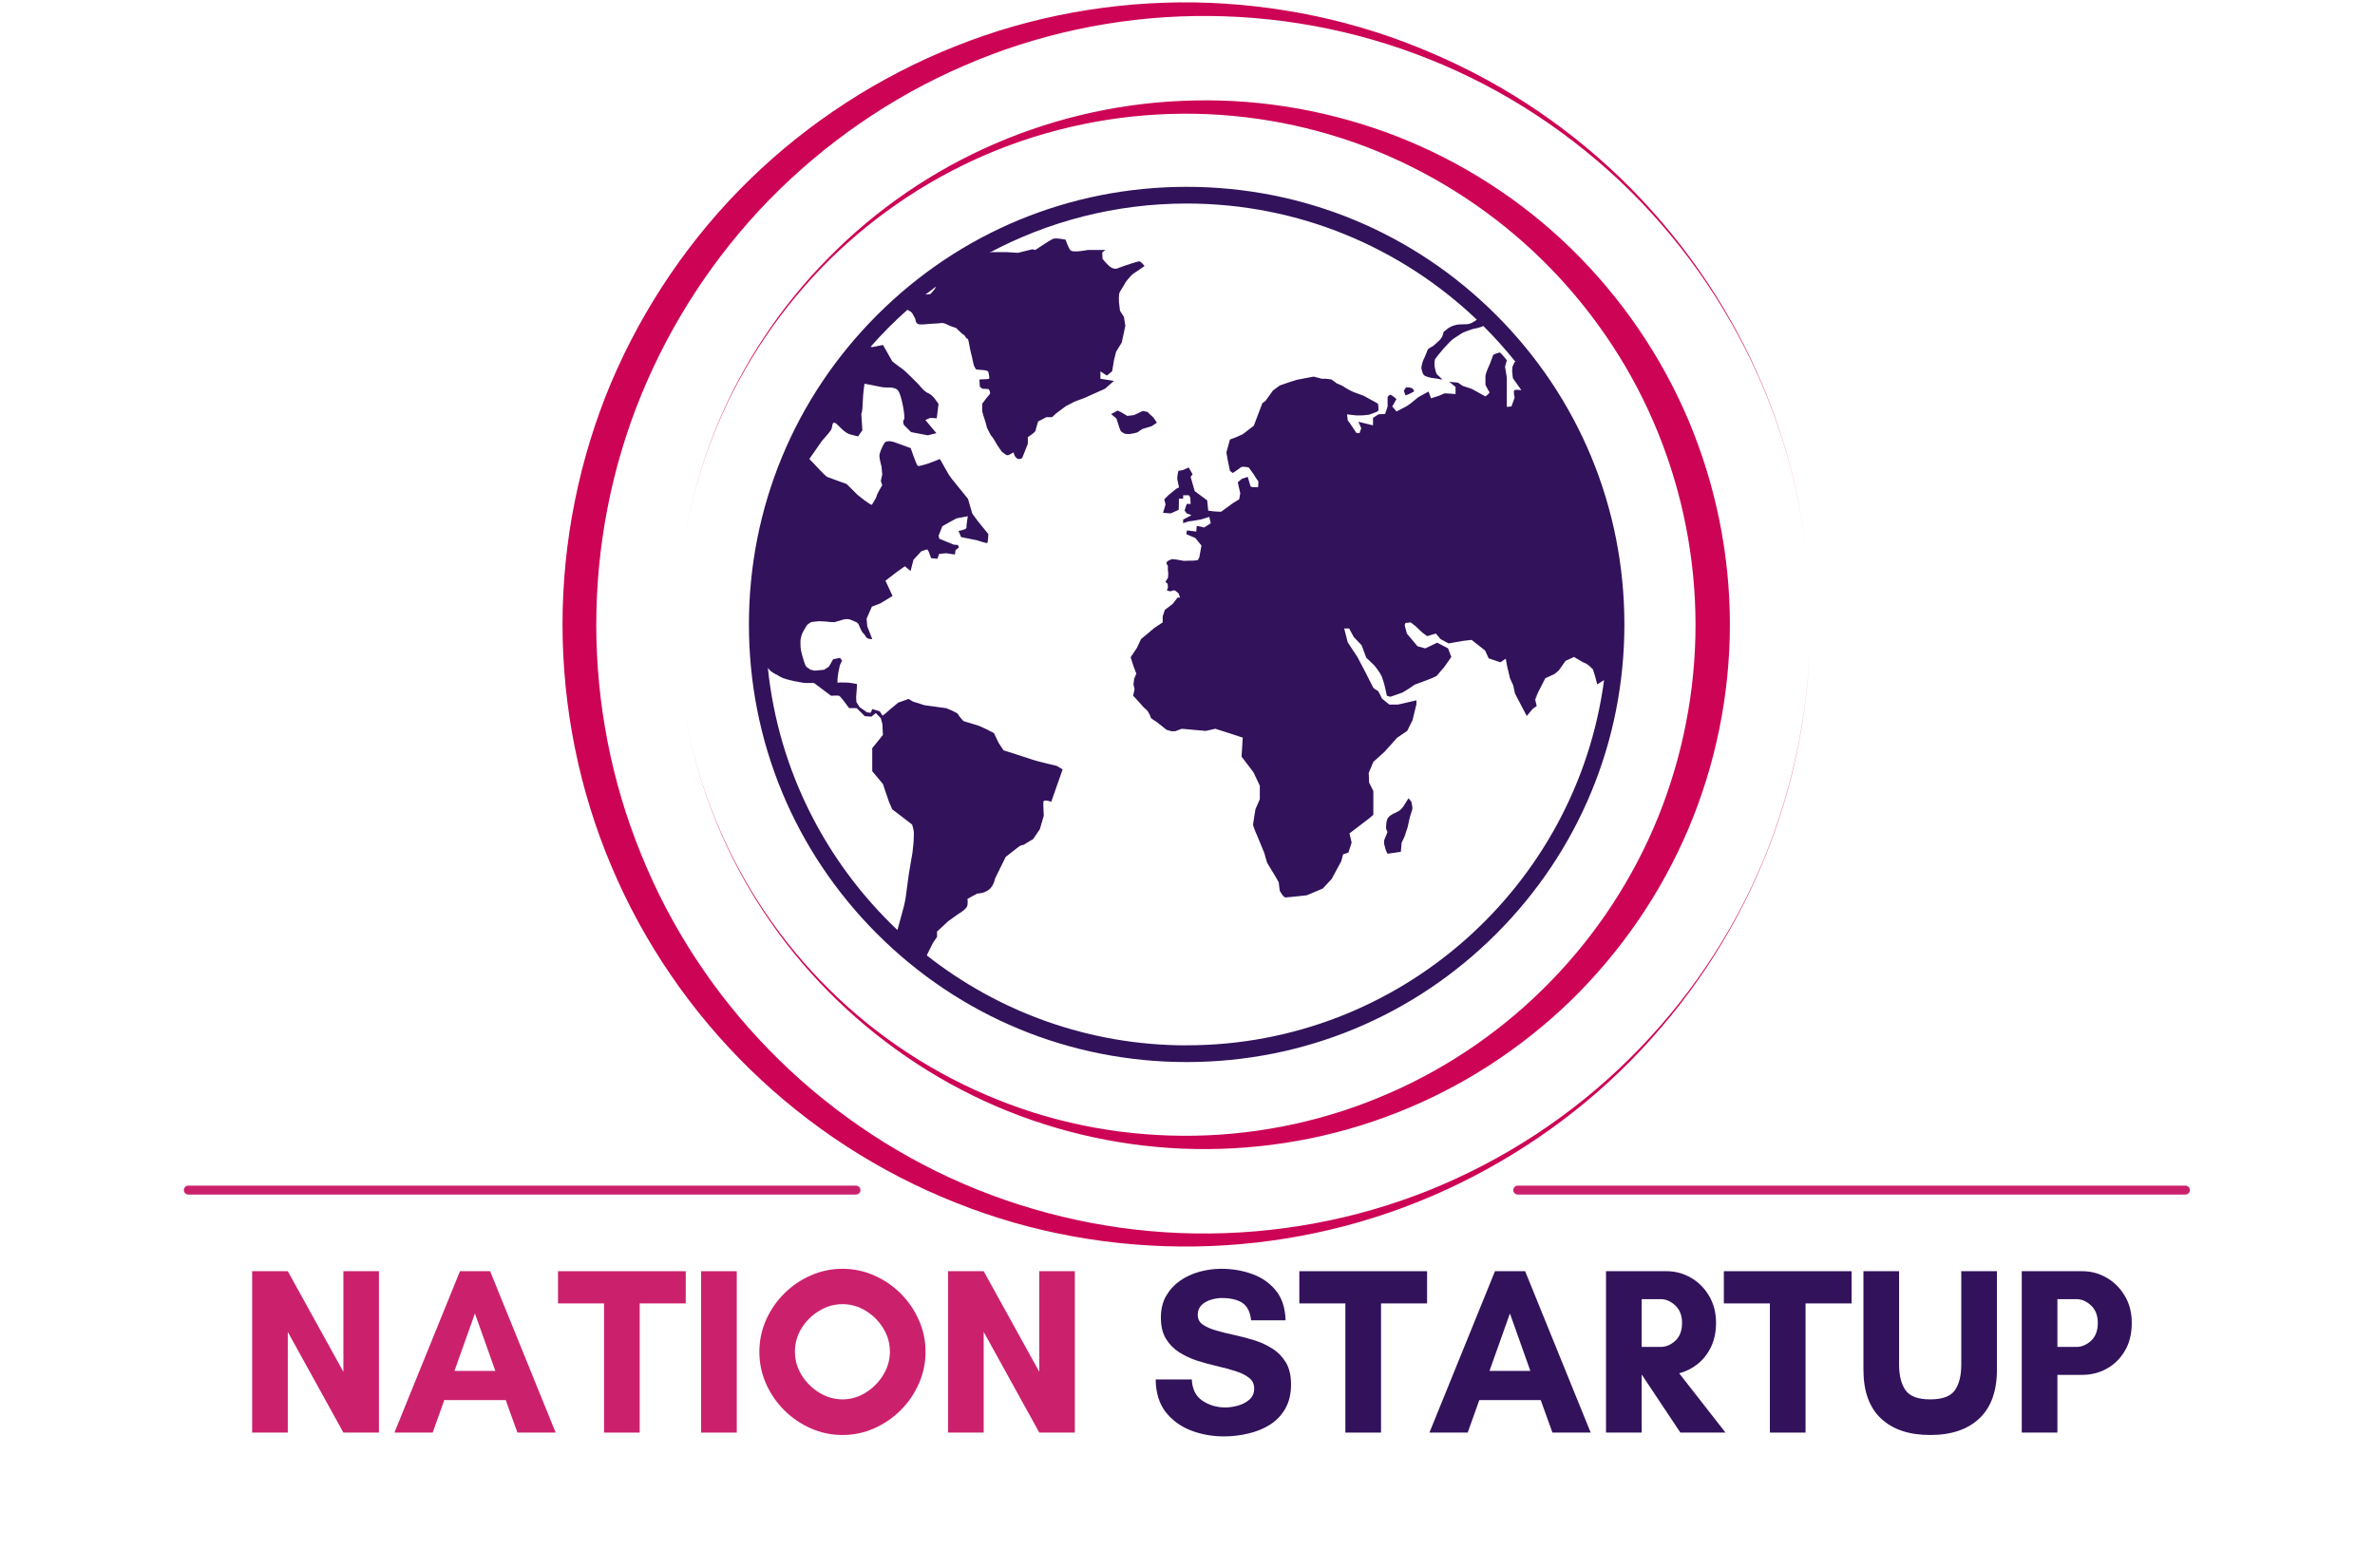 <svg xmlns="http://www.w3.org/2000/svg" xmlns:xlink="http://www.w3.org/1999/xlink" width="533" viewBox="0 0 399.75 264" height="352" preserveAspectRatio="xMidYMid meet"><defs><g></g><clipPath id="ab6206d02c"><path d="M 126.055 31.457 L 273.711 31.457 L 273.711 179 L 126.055 179 Z M 126.055 31.457 " clip-rule="nonzero"></path></clipPath><clipPath id="5adbfc4c36"><path d="M 94.68 0.082 L 304.547 0.082 L 304.547 209.953 L 94.68 209.953 Z M 94.68 0.082 " clip-rule="nonzero"></path></clipPath></defs><g clip-path="url(#ab6206d02c)"><path fill="#32125b" d="M 199.73 31.457 C 180.051 31.457 161.551 39.121 147.633 53.039 C 133.719 66.953 126.055 85.457 126.055 105.137 C 126.055 124.816 133.719 143.316 147.633 157.234 C 161.551 171.148 180.051 178.812 199.73 178.812 C 219.414 178.812 237.914 171.148 251.832 157.234 C 265.746 143.316 273.41 124.816 273.41 105.137 C 273.41 85.457 265.746 66.953 251.832 53.039 C 237.914 39.121 219.41 31.457 199.73 31.457 Z M 157.543 48.238 C 157.484 48.371 157.418 48.512 157.355 48.621 C 157.176 48.922 156.574 49.52 156.574 49.52 L 155.77 49.602 C 156.352 49.137 156.945 48.684 157.543 48.238 Z M 129.242 112.445 C 129.402 112.664 129.57 112.859 129.742 112.992 C 130.461 113.551 130.461 113.391 131.34 113.949 C 132.219 114.508 135.41 114.988 135.41 114.988 L 137.008 114.988 L 139.883 117.145 C 139.883 117.145 141 117.062 141.242 117.145 C 141.48 117.223 142.918 119.219 142.918 119.219 L 144.195 119.219 L 145.555 120.578 L 146.672 120.656 L 147.41 120.059 L 148.254 120.918 L 148.527 121.953 L 148.551 122.594 L 148.609 123.73 L 147.531 125.078 L 146.812 125.949 L 146.812 129.84 L 148.609 131.996 L 149.555 134.777 L 149.629 134.992 L 150.168 136.25 L 151.965 137.625 L 153.52 138.824 C 153.52 138.824 153.82 139.723 153.82 140.262 C 153.82 140.801 153.762 141.879 153.762 141.879 L 153.582 143.559 L 152.98 147.09 C 152.98 147.09 152.562 150.145 152.441 151.105 C 152.32 152.062 151.781 153.918 151.781 153.918 C 151.781 153.918 151.305 155.598 151.125 156.316 C 151.102 156.406 151.078 156.496 151.055 156.586 C 139.066 145.234 131.027 129.754 129.242 112.445 Z M 199.73 176 C 183.238 176 168.047 170.336 155.992 160.855 L 156.156 160.504 L 156.426 159.961 L 157.055 158.707 L 157.715 157.75 L 157.715 156.852 L 159.57 155.117 L 161.246 153.918 C 161.246 153.918 162.238 153.363 162.656 152.801 C 162.754 152.672 162.816 152.543 162.836 152.418 C 162.926 151.766 162.84 151.352 162.836 151.34 L 164.48 150.445 C 164.48 150.445 165.617 150.445 166.457 149.785 C 166.668 149.621 166.836 149.422 166.969 149.215 C 167.375 148.602 167.477 147.926 167.477 147.926 L 169.273 144.273 C 169.285 144.266 170.297 143.492 171.188 142.777 C 172.086 142.059 172.027 142.418 172.387 142.176 C 172.746 141.938 173.887 141.277 173.887 141.277 C 173.887 141.277 175.027 139.598 175.027 139.598 L 175.688 137.32 C 175.688 137.32 175.566 135.465 175.625 134.988 C 175.629 134.957 175.637 134.93 175.648 134.91 C 175.84 134.57 176.941 134.988 176.941 134.988 L 176.941 134.984 C 176.941 134.984 176.945 134.984 176.945 134.984 L 178.859 129.535 L 177.844 128.938 C 177.844 128.938 174.727 128.219 173.832 127.918 C 172.934 127.617 170.715 126.898 170.715 126.898 L 168.918 126.332 L 168.082 125.074 L 167.301 123.426 C 167.301 123.426 165.207 122.289 164.309 122.051 C 163.41 121.809 162.152 121.391 162.152 121.391 C 162.152 121.391 161.375 120.551 161.254 120.25 C 161.133 119.953 159.277 119.234 159.277 119.234 L 155.621 118.734 L 153.664 118.117 L 152.926 117.676 L 151.188 118.297 L 149.812 119.434 L 149.074 120.094 L 148.672 120.391 L 148.551 120.5 L 148.074 119.754 L 146.797 119.375 C 146.797 119.375 146.797 119.379 146.797 119.379 C 146.797 119.379 146.691 119.773 146.586 119.93 C 146.562 119.965 146.539 119.988 146.52 119.992 C 146.398 120.016 145.902 119.914 145.902 119.914 C 145.902 119.914 145.34 119.496 145.102 119.355 C 144.863 119.215 144.68 119.055 144.68 119.055 L 144.141 118.195 L 144.102 117.336 L 144.203 116.059 C 144.203 115.742 144.242 115.16 144.242 115.16 C 144.242 115.16 142.945 114.922 142.586 114.922 C 142.227 114.922 141.246 114.902 141.188 114.902 C 141.129 114.902 140.949 115.16 140.949 114.641 C 140.949 114.121 141.129 113.102 141.129 113.102 L 141.367 111.984 L 141.727 111.238 L 141.398 110.758 L 140.227 110.996 L 140.227 111 L 139.508 112.254 L 138.699 112.766 L 137.113 112.914 L 136.453 112.766 C 136.453 112.766 135.793 112.375 135.645 112.164 C 135.496 111.957 135.168 110.848 135.168 110.848 C 135.168 110.848 134.75 109.469 134.75 108.992 C 134.75 108.512 134.688 107.852 134.777 107.523 C 134.867 107.191 134.898 106.863 135.195 106.309 C 135.488 105.773 135.832 105.25 135.852 105.219 C 135.855 105.215 136.391 104.742 136.691 104.711 C 136.992 104.68 137.801 104.59 137.801 104.59 C 137.801 104.59 139.148 104.621 139.355 104.68 C 139.566 104.742 140.496 104.742 140.496 104.742 L 140.887 104.621 L 141.812 104.352 C 141.812 104.352 142.621 104.051 143.34 104.41 C 144.059 104.77 144.359 104.68 144.598 105.309 C 144.836 105.938 145.168 106.477 145.168 106.477 C 145.168 106.477 145.496 106.746 145.734 107.195 C 145.977 107.645 146.812 107.613 146.812 107.613 C 146.812 107.613 146.816 107.613 146.816 107.613 L 145.977 105.457 L 145.859 104.168 L 146.754 102.137 L 148.16 101.598 L 150.23 100.34 C 150.23 100.34 150.23 100.336 150.23 100.336 L 149.035 97.77 L 150.949 96.297 L 152.305 95.34 L 153.262 96.137 L 153.262 96.133 C 153.262 96.133 153.266 96.133 153.266 96.133 L 153.746 94.258 L 155.062 92.824 C 155.062 92.824 155.938 92.504 156.059 92.504 C 156.117 92.504 156.246 92.742 156.367 92.988 L 156.711 93.969 L 157.781 94.078 L 157.781 94.074 C 157.781 94.074 157.785 94.074 157.785 94.074 L 158.07 93.262 L 159.258 93.141 L 160.727 93.363 L 160.727 93.359 C 160.727 93.359 160.73 93.359 160.73 93.359 L 160.828 92.648 L 161.391 92.168 C 161.391 92.168 161.395 92.164 161.395 92.164 L 161.246 91.758 L 160.535 91.699 L 158.102 90.703 L 157.98 90.184 L 158.617 88.586 L 159.973 87.828 L 161.012 87.27 L 162.902 86.914 C 162.902 86.914 162.629 88.469 162.668 88.828 C 162.676 88.871 162.656 88.91 162.625 88.953 C 162.387 89.23 161.336 89.383 161.336 89.383 L 161.336 89.387 C 161.336 89.387 161.332 89.387 161.332 89.387 L 161.766 90.426 L 164.434 90.961 C 164.434 90.961 166.121 91.531 166.199 91.414 C 166.199 91.414 166.199 91.41 166.199 91.41 C 166.281 91.289 166.363 89.934 166.363 89.934 L 164.527 87.664 L 163.648 86.469 L 162.93 83.992 L 160.215 80.637 L 159.699 79.918 L 158.199 77.281 L 156.461 77.961 C 156.461 77.961 154.723 78.562 154.484 78.441 C 154.246 78.32 153.285 75.445 153.285 75.445 L 150.652 74.488 C 150.652 74.488 149.273 73.949 148.855 74.609 C 148.855 74.613 148.855 74.609 148.855 74.613 C 148.438 75.27 148.016 76.289 148.016 76.77 C 148.016 77.246 148.375 78.562 148.375 78.562 L 148.496 79.883 L 148.258 80.988 L 148.496 81.676 C 148.496 81.676 147.598 83.176 147.539 83.535 C 147.48 83.891 146.883 84.727 146.762 84.969 C 146.637 85.199 144.309 83.289 144.309 83.289 L 142.512 81.496 L 139.219 80.297 C 139.219 80.297 138.68 79.879 138.078 79.219 C 137.48 78.559 136.223 77.277 136.223 77.277 L 138.375 74.191 C 138.375 74.191 139.387 73.086 139.801 72.492 C 139.859 72.406 139.906 72.332 139.938 72.27 C 140.062 72.016 140.055 71.508 140.199 71.277 C 140.328 71.074 140.574 71.086 141.133 71.676 C 142.332 72.93 142.809 73.051 143.23 73.172 C 143.648 73.293 144.426 73.473 144.426 73.473 L 145.145 72.453 C 145.145 72.453 145.148 72.453 145.148 72.453 L 144.969 69.641 C 144.969 69.641 144.984 69.633 144.996 69.609 C 145.047 69.531 145.164 69.203 145.207 67.84 C 145.266 66.066 145.5 64.645 145.508 64.605 C 145.523 64.609 147.246 64.906 148.262 65.145 C 149.277 65.387 150.594 64.969 151.195 65.805 C 151.773 66.617 152.398 70.184 152.172 70.625 C 152.164 70.637 152.156 70.648 152.148 70.652 C 152.129 70.668 152.113 70.688 152.098 70.707 C 151.891 70.977 152.148 71.555 152.148 71.555 L 153.352 72.754 L 156.168 73.293 L 157.605 72.934 L 157.605 72.93 C 157.605 72.93 157.609 72.93 157.609 72.93 L 155.754 70.715 L 156.586 70.355 L 157.664 70.418 L 157.664 70.414 C 157.664 70.414 157.668 70.414 157.668 70.414 L 157.969 68.02 C 157.969 68.02 157.008 66.461 156.289 66.223 C 155.574 65.984 154.672 64.785 154.672 64.785 C 154.672 64.785 152.336 62.391 151.859 62.09 C 151.379 61.789 150.18 60.832 150.18 60.832 L 148.625 58.078 L 146.828 58.438 L 146.543 58.371 C 148.477 56.176 150.543 54.102 152.727 52.16 C 153.199 52.387 153.441 52.555 153.59 52.809 C 153.77 53.109 154.07 53.707 154.07 53.707 C 154.07 53.707 154.07 54.547 154.73 54.605 C 155.391 54.668 156.227 54.547 156.227 54.547 L 158.145 54.426 C 158.145 54.426 158.684 54.246 159.344 54.605 C 160.004 54.965 160.898 55.203 160.898 55.203 L 161.977 56.223 C 161.977 56.223 162.336 56.344 162.578 56.82 C 162.816 57.301 162.875 56.523 163.117 57.898 C 163.355 59.277 163.594 60.055 163.594 60.055 C 163.594 60.055 163.773 61.012 163.895 61.434 C 164.016 61.852 164.312 62.211 164.312 62.211 L 165.75 62.332 C 165.75 62.332 166.289 62.391 166.352 62.633 C 166.41 62.871 166.531 63.41 166.531 63.59 C 166.531 63.633 166.52 63.672 166.508 63.703 C 166.461 63.793 166.352 63.824 166.172 63.824 C 165.934 63.824 164.855 63.887 164.855 63.887 L 164.855 63.891 C 164.855 63.891 164.852 63.891 164.852 63.891 L 164.914 65.086 L 165.332 65.445 L 166.41 65.508 C 166.41 65.508 166.648 65.867 166.648 66.105 C 166.648 66.227 166.633 66.301 166.59 66.375 C 166.543 66.449 166.469 66.523 166.352 66.645 C 166.109 66.883 165.391 67.898 165.391 67.898 C 165.391 67.898 165.375 67.805 165.355 67.84 C 165.344 67.859 165.332 67.957 165.332 68.262 C 165.332 68.922 165.211 69.102 165.57 70.117 C 165.93 71.137 166.109 71.977 166.109 71.977 C 166.109 71.977 166.59 72.934 166.707 73.172 C 166.828 73.414 167.07 73.535 167.488 74.312 C 167.906 75.09 168.625 76.051 168.625 76.051 L 169.344 76.59 C 169.344 76.59 169.582 76.707 169.824 76.59 C 170.062 76.469 170.602 76.168 170.602 76.168 C 170.602 76.168 170.898 77.785 172.039 77.129 L 172.039 77.125 C 172.039 77.125 172.039 77.125 172.043 77.125 L 173 74.73 L 173 73.594 C 173.02 73.582 173.965 72.992 174.242 72.605 C 174.281 72.551 174.309 72.5 174.316 72.453 C 174.375 72.098 174.727 70.984 174.734 70.957 L 176.109 70.242 L 177.07 70.242 L 177.785 69.582 L 179.402 68.383 L 180.902 67.605 L 182.52 67.004 L 185.992 65.449 L 187.492 64.133 C 187.492 64.133 187.496 64.129 187.496 64.129 L 185.219 63.77 L 185.219 62.516 L 186.293 63.23 L 187.191 62.516 C 187.191 62.516 187.195 62.512 187.195 62.512 L 187.496 60.656 L 187.855 59.219 L 188.812 57.66 L 189.414 54.844 L 189.172 53.348 L 188.516 52.328 L 188.336 50.832 C 188.336 50.832 188.273 49.574 188.457 49.215 C 188.633 48.855 189.355 47.777 189.414 47.598 C 189.418 47.574 189.445 47.535 189.48 47.48 C 189.742 47.105 190.633 46.094 190.789 46.043 C 190.969 45.98 192.645 44.785 192.645 44.785 C 192.645 44.785 192.648 44.781 192.648 44.781 C 192.648 44.781 192.051 44.004 191.75 44.004 C 191.449 44.004 189.172 44.781 189.172 44.781 L 188.035 45.203 C 188.035 45.203 187.617 45.379 187.016 45.023 C 186.418 44.664 185.578 43.586 185.578 43.586 L 185.52 42.508 L 186.055 42.09 L 183.062 42.09 C 183.062 42.09 180.484 42.629 180.125 42.09 C 179.766 41.551 179.348 40.352 179.348 40.352 C 179.348 40.352 177.73 39.992 177.191 40.23 C 176.652 40.473 174.258 42.09 174.258 42.09 L 173.777 41.969 L 171.324 42.566 L 169.406 42.449 L 166.949 42.449 L 166.488 42.574 C 176.41 37.277 187.734 34.266 199.746 34.266 C 218.652 34.266 235.855 41.711 248.574 53.82 C 248.309 54.027 248.078 54.164 247.75 54.344 C 247.391 54.547 246.93 54.586 246.93 54.586 C 246.93 54.586 245.473 54.605 245.254 54.664 C 245.035 54.723 244.695 54.805 244.695 54.805 C 244.695 54.805 244.016 55.043 243.758 55.262 C 243.5 55.48 242.988 55.871 242.98 55.879 C 242.98 55.879 242.977 55.883 242.977 55.883 C 242.977 55.883 242.875 56.543 242.578 56.941 C 242.277 57.344 242.027 57.531 242.027 57.531 C 242.027 57.531 241.66 57.871 241.34 58.152 C 241.062 58.395 240.555 58.551 240.34 58.828 C 240.309 58.871 240.281 58.91 240.266 58.957 C 240.125 59.316 240.066 59.516 239.848 60.016 C 239.625 60.516 239.469 60.793 239.426 60.992 C 239.387 61.195 239.305 61.512 239.305 61.512 C 239.305 61.512 239.207 61.871 239.266 62.113 C 239.328 62.352 239.406 62.852 239.645 63.129 C 239.883 63.41 240.863 63.609 240.863 63.609 L 241.262 63.668 C 241.262 63.668 241.859 63.73 242.082 63.789 C 242.301 63.848 242.777 63.891 242.777 63.891 C 242.777 63.891 242.777 63.887 242.773 63.883 C 242.777 63.883 242.781 63.883 242.781 63.883 C 242.781 63.883 241.902 63.066 241.844 63.008 C 241.785 62.945 241.625 62.445 241.625 62.445 L 241.445 61.57 L 241.445 61.051 L 241.523 60.492 L 242.043 59.816 L 242.898 58.777 C 242.898 58.777 243.559 58.078 243.797 57.801 C 244.039 57.52 244.555 57.082 244.555 57.082 L 245.754 56.305 C 245.754 56.305 246.152 56.004 246.574 55.863 C 246.992 55.723 247.59 55.465 248.031 55.363 C 248.469 55.266 249.047 55.164 249.445 54.984 C 249.516 54.953 249.59 54.918 249.664 54.883 C 251.578 56.789 253.387 58.801 255.074 60.91 L 254.938 60.953 L 254.938 60.957 L 254.574 61.734 L 254.516 62.453 L 254.637 63.652 L 254.875 64.012 L 256.07 65.684 C 256.02 65.676 255.227 65.57 254.938 65.684 C 254.918 65.691 254.902 65.703 254.887 65.719 C 254.672 65.945 254.938 66.945 254.938 66.945 L 254.398 68.438 L 253.621 68.5 L 253.621 63.586 L 253.32 61.73 L 253.621 60.652 C 253.621 60.652 252.621 59.395 252.465 59.355 C 252.305 59.316 251.348 59.715 251.348 59.715 L 251.348 59.719 C 251.348 59.719 251.344 59.719 251.344 59.719 L 250.785 61.234 C 250.785 61.234 250.023 62.793 250.023 63.41 L 250.023 64.789 C 250.023 64.789 250.586 65.906 250.703 66.027 C 250.727 66.051 250.715 66.09 250.684 66.137 C 250.547 66.352 250.027 66.742 250.027 66.742 L 247.711 65.465 L 246.191 64.965 L 245.414 64.426 L 243.93 64.277 L 243.938 64.281 L 243.93 64.281 C 243.93 64.281 244.992 65.148 244.992 65.148 L 244.992 66.344 L 244.219 66.281 L 243.141 66.223 L 242.18 66.641 L 240.863 67.059 L 240.445 65.922 L 238.707 66.879 L 237.391 67.957 L 236.789 68.375 L 235.051 69.273 L 234.336 68.438 L 235.051 67.18 C 235.051 67.18 234.215 66.461 234.035 66.461 C 233.855 66.461 233.555 66.82 233.555 66.82 C 233.555 66.82 233.555 66.824 233.555 66.824 L 233.555 68.441 L 233.133 69.695 L 232.02 69.754 L 231.102 70.355 C 231.102 70.355 231.098 70.355 231.098 70.355 L 231.098 71.613 L 228.645 71.012 L 228.645 71.02 C 228.645 71.02 228.641 71.02 228.641 71.02 L 229.121 72.098 L 228.824 72.934 L 228.285 72.871 L 227.207 71.254 L 226.848 70.777 L 226.727 69.762 C 226.758 69.766 228.105 69.941 228.281 69.941 L 229.18 69.941 C 229.18 69.941 230.199 69.879 230.438 69.82 C 230.676 69.758 231.754 69.34 231.938 69.219 C 231.945 69.211 231.957 69.199 231.965 69.184 C 232.098 68.965 231.938 67.957 231.938 67.957 L 229.543 66.641 L 227.746 65.98 L 227.027 65.621 L 225.832 64.902 L 224.992 64.543 L 224.094 63.883 C 224.094 63.883 223.254 63.766 223.074 63.766 L 222.477 63.766 L 221.098 63.406 C 221.098 63.406 218.523 63.883 218.281 63.945 C 218.043 64.004 216.605 64.484 216.605 64.484 L 215.406 64.902 L 214.27 65.738 L 213.012 67.477 L 212.473 67.895 L 212.473 67.898 C 212.473 67.898 212.469 67.898 212.469 67.898 L 211.035 71.672 L 209.18 73.105 L 208.102 73.586 L 207.023 74.004 L 207.023 74.008 C 207.023 74.008 207.02 74.008 207.02 74.008 L 206.422 76.164 L 206.602 77.242 L 207.02 79.277 L 207.496 79.637 C 207.496 79.637 208.516 78.977 208.816 78.707 C 209.113 78.438 210.191 78.707 210.191 78.707 L 211.031 79.879 C 211.031 79.879 211.629 80.895 211.75 80.957 C 211.867 81.016 211.754 81.996 211.75 82.031 L 210.91 82.031 L 210.492 81.91 L 210.016 80.293 L 209.059 80.594 L 208.34 81.191 C 208.34 81.191 208.336 81.195 208.336 81.195 L 208.754 83.051 L 208.574 84.066 L 207.5 84.727 L 205.523 86.164 L 204.383 86.102 L 203.367 85.984 L 203.188 84.246 L 201.09 82.688 L 200.402 80.293 L 200.73 79.848 L 200.73 79.844 L 200.074 78.707 L 199.145 79.125 C 199.145 79.125 198.453 79.273 198.367 79.273 C 198.359 79.273 198.352 79.281 198.348 79.293 C 198.258 79.422 198.125 80.543 198.152 80.656 C 198.184 80.773 198.449 82.039 198.453 82.062 L 197.977 82.297 L 196.66 83.375 L 195.973 84.066 C 195.973 84.066 195.969 84.066 195.969 84.066 L 196.18 84.938 L 195.758 86.344 L 197.047 86.434 L 197.793 86.105 L 198.395 85.836 L 198.395 85.832 C 198.395 85.832 198.398 85.832 198.398 85.832 L 198.426 84.816 L 198.426 83.949 L 199.145 83.949 L 199.145 83.379 L 200.102 83.379 L 200.344 83.77 L 200.402 84.844 L 199.746 84.844 L 199.746 84.848 L 199.742 84.848 L 199.383 85.957 L 199.742 86.434 L 200.547 86.734 L 199.145 87.48 C 199.145 87.48 199.141 87.48 199.141 87.48 L 199.141 88.082 L 200.07 87.781 L 200.789 87.691 L 202.168 87.453 L 203.543 87.023 L 203.785 88.098 L 202.668 88.816 L 202.23 88.695 L 201.43 88.535 L 201.43 88.539 L 201.348 89.496 L 199.793 89.297 L 199.793 89.301 C 199.793 89.301 199.789 89.301 199.789 89.301 L 199.672 89.938 L 201.188 90.578 L 202.227 91.855 L 202.016 92.977 L 201.867 93.816 L 201.629 94.277 L 201.508 94.324 L 200.805 94.398 L 200.207 94.398 L 199.246 94.43 L 197.977 94.203 L 197.273 94.129 L 196.582 94.43 L 196.297 94.742 C 196.297 94.742 196.297 94.746 196.297 94.746 C 196.297 94.746 196.504 95.238 196.551 95.254 C 196.594 95.27 196.566 95.84 196.566 95.84 L 196.641 96.617 L 196.594 97.262 L 196.16 97.965 L 196.535 98.293 L 196.582 98.922 L 196.402 99.402 L 196.973 99.566 L 197.539 99.387 L 197.793 99.434 L 198.348 99.867 L 198.559 100.422 L 198.637 100.621 L 198.215 100.598 L 197.379 101.676 L 196.059 102.691 L 196.059 102.695 L 195.699 103.773 L 195.699 104.789 L 194.262 105.746 L 193.184 106.66 L 192.047 107.605 C 192.047 107.605 192.043 107.605 192.043 107.605 L 191.383 109.043 L 190.305 110.66 L 190.785 112.16 L 191.266 113.418 L 190.902 114.254 L 190.785 115.211 L 190.961 116.051 L 190.723 117.129 L 191.441 117.906 L 192.461 119.047 L 193.117 119.645 C 193.117 119.645 193.656 120.484 193.656 120.723 C 193.656 120.961 194.438 121.383 194.617 121.5 C 194.797 121.621 196.355 122.879 196.355 122.879 L 197.191 123.117 L 197.793 123.117 L 198.914 122.699 L 202.941 123.059 L 204.559 122.699 L 207.016 123.48 L 209.172 124.195 L 208.973 127.391 L 210.969 130.008 L 212.047 132.285 L 212.047 134.559 L 211.312 136.238 C 211.312 136.238 210.969 138.453 210.91 138.754 C 210.848 139.051 211.688 140.91 211.688 140.91 L 212.824 143.664 C 212.824 143.664 213.125 144.863 213.246 145.164 C 213.363 145.461 214.383 147.078 214.383 147.078 L 215.223 148.516 L 215.398 149.953 C 215.398 149.953 216 151.094 216.359 151.094 C 216.719 151.094 219.953 150.734 219.953 150.734 L 222.648 149.594 L 224.145 147.977 L 225.762 144.98 L 226.062 143.844 L 226.961 143.547 L 226.961 143.543 L 227.5 141.867 L 227.141 140.312 L 228.398 139.355 L 230.434 137.797 L 231.152 137.199 C 231.152 137.199 231.156 137.195 231.156 137.195 L 231.156 133.184 L 230.438 131.746 L 230.379 130.129 L 231.156 128.273 L 233.012 126.598 L 235.168 124.203 L 236.844 123.062 C 236.844 123.062 236.848 123.062 236.848 123.062 L 237.746 121.266 L 238.406 118.57 L 238.406 117.91 L 235.289 118.629 L 233.852 118.629 L 232.594 117.609 C 232.594 117.609 232.055 116.355 231.879 116.293 C 231.699 116.234 231.16 115.816 231.16 115.816 L 229.48 112.52 L 228.465 110.605 L 226.848 108.148 L 226.25 105.816 L 227.086 105.816 L 227.863 107.254 L 229.18 108.633 L 229.961 110.727 L 231.336 112.043 C 231.336 112.043 232.355 113.301 232.594 113.961 C 232.832 114.621 232.895 114.859 233.012 115.277 C 233.133 115.695 233.43 117.137 233.43 117.137 L 234.031 117.312 L 236.066 116.598 L 237.145 115.938 L 238.105 115.277 C 238.105 115.277 239.844 114.617 240.199 114.5 C 240.559 114.379 241.758 113.898 241.879 113.719 C 242 113.539 243.016 112.402 243.016 112.402 L 243.613 111.562 C 243.613 111.562 243.617 111.562 243.617 111.562 L 244.277 110.605 L 243.738 109.164 L 242.719 108.625 L 241.883 108.207 L 239.906 109.164 L 238.586 108.805 L 236.793 106.664 L 236.43 105.273 L 236.551 104.887 L 236.551 104.883 C 236.551 104.883 237.449 104.793 237.449 104.793 L 238.258 105.422 L 239.367 106.473 L 240.203 107.102 L 241.672 106.668 L 242.48 107.609 L 243.828 108.328 L 246.195 107.91 L 247.691 107.73 L 249.969 109.527 L 250.566 110.844 L 252.543 111.504 L 253.441 110.906 L 253.684 112.223 L 254.16 114.199 L 254.699 115.398 L 255 116.773 L 256.977 120.547 C 256.977 120.547 257.324 120.133 257.598 119.801 C 257.68 119.695 257.758 119.602 257.816 119.531 C 258.051 119.238 258.625 118.891 258.652 118.875 L 258.406 117.84 L 258.352 117.617 L 258.914 116.508 C 258.914 116.508 258.914 116.512 258.914 116.516 L 260.09 114.203 L 260.09 114.199 C 260.09 114.199 261.648 113.48 261.648 113.48 L 262.367 112.883 L 263.504 111.266 L 264.941 110.605 C 264.941 110.605 266.559 111.625 266.738 111.625 C 266.918 111.625 267.637 112.223 267.637 112.223 L 268.117 112.703 L 268.477 113.84 L 268.836 115.219 L 269.137 115.039 L 269.988 114.504 C 265.391 149.164 235.645 175.992 199.746 175.992 Z M 199.73 176 " fill-opacity="1" fill-rule="nonzero"></path></g><path fill="#32125b" d="M 237.078 134.391 L 237.074 134.395 C 237.074 134.395 236.176 135.828 236.176 135.828 L 235.789 136.277 C 235.789 136.277 235.43 136.605 234.98 136.785 C 234.531 136.965 234.082 137.266 234.082 137.266 C 234.082 137.266 233.859 137.383 233.664 137.66 C 233.594 137.75 233.531 137.859 233.48 137.988 C 233.27 138.496 233.301 139.543 233.301 139.543 L 233.539 140.082 L 232.969 141.492 L 232.969 142.09 L 233.254 143.137 L 233.539 143.738 L 235.785 143.406 L 235.785 143.402 C 235.785 143.402 235.789 143.402 235.789 143.402 L 235.91 141.906 L 236.387 140.887 C 236.387 140.887 236.629 140.258 236.656 140.078 C 236.688 139.902 236.898 139.512 236.988 139 C 237.078 138.492 237.348 137.414 237.348 137.414 L 237.586 136.668 C 237.586 136.668 237.734 136.277 237.734 136.039 C 237.734 135.797 237.555 134.988 237.555 134.988 Z M 237.078 134.391 " fill-opacity="1" fill-rule="nonzero"></path><path fill="#32125b" d="M 258.395 117.84 C 258.566 117.402 258.734 116.961 258.898 116.52 L 258.34 117.617 Z M 258.395 117.84 " fill-opacity="1" fill-rule="nonzero"></path><path fill="#32125b" d="M 237.152 66.352 C 237.453 66.211 238.031 65.891 238.031 65.891 C 238.031 65.891 238.035 65.891 238.035 65.891 C 238.035 65.891 237.816 65.41 237.695 65.371 C 237.574 65.332 237.195 65.23 237.195 65.23 L 236.656 65.211 L 236.656 65.215 L 236.293 65.793 L 236.555 66.551 C 236.555 66.551 236.855 66.492 237.152 66.352 Z M 237.152 66.352 " fill-opacity="1" fill-rule="nonzero"></path><path fill="#32125b" d="M 192.316 72.215 L 193.855 71.75 L 194.719 71.164 C 194.719 71.164 194.723 71.164 194.723 71.164 L 194.168 70.332 L 193.121 69.348 L 192.352 69.191 L 190.84 69.898 L 189.734 70.023 L 188.656 69.375 L 188.102 69.129 L 187.023 69.715 C 187.023 69.715 187.02 69.719 187.02 69.719 L 187.914 70.457 L 188.406 71.996 L 188.652 72.613 C 188.652 72.613 189.207 73.012 189.391 73.043 C 189.574 73.074 190.129 73.074 190.129 73.074 C 190.129 73.074 191.391 72.891 191.547 72.734 C 191.699 72.578 192.316 72.211 192.316 72.211 Z M 192.316 72.215 " fill-opacity="1" fill-rule="nonzero"></path><path stroke-linecap="round" transform="matrix(0.75, 0, 0, 0.75, 30.942, 199.619)" fill="none" stroke-linejoin="miter" d="M 0.999 0.998 L 150.848 0.998 " stroke="#cb216d" stroke-width="2" stroke-opacity="1" stroke-miterlimit="4"></path><path stroke-linecap="round" transform="matrix(0.75, 0, 0, 0.75, 254.711, 199.619)" fill="none" stroke-linejoin="miter" d="M 1 0.998 L 150.849 0.998 " stroke="#cb216d" stroke-width="2" stroke-opacity="1" stroke-miterlimit="4"></path><g clip-path="url(#5adbfc4c36)"><path fill="#cd0455" d="M 201.152 209.859 C 214.867 209.66 228.48 206.77 240.996 201.383 C 253.516 195.996 264.984 188.219 274.512 178.543 C 284.035 168.867 291.715 157.348 296.852 144.832 C 302.039 132.312 304.684 118.75 304.684 105.184 C 304.684 118.75 301.988 132.312 296.801 144.832 C 291.617 157.348 283.836 168.816 274.211 178.293 C 264.586 187.82 253.066 195.348 240.551 200.387 C 228.031 205.422 214.516 207.867 201.102 207.668 C 187.688 207.469 174.371 204.574 162.102 199.289 C 149.887 194.004 138.715 186.273 129.488 176.797 C 120.211 167.32 112.832 156.051 107.895 143.785 C 102.906 131.566 100.363 118.348 100.363 105.184 C 100.363 91.969 102.906 78.801 107.895 66.586 C 112.883 54.367 120.262 43.094 129.488 33.621 C 138.766 24.145 149.887 16.414 162.102 11.129 C 174.422 5.742 187.738 2.898 201.152 2.699 C 214.566 2.5 228.082 4.945 240.598 9.98 C 253.117 14.969 264.637 22.551 274.312 32.074 C 283.938 41.598 291.668 53.02 296.902 65.535 C 302.141 78.055 304.781 91.621 304.781 105.184 C 304.781 91.621 302.141 78.055 296.953 65.535 C 291.766 52.969 284.137 41.5 274.609 31.824 C 265.086 22.148 253.613 14.32 241.098 8.984 C 228.48 3.5 214.867 0.656 201.152 0.406 C 187.438 0.207 173.625 2.652 160.809 7.789 C 147.988 12.875 136.121 20.555 126.195 30.23 C 116.273 39.902 108.293 51.625 102.859 64.441 C 97.473 77.258 94.68 91.219 94.68 105.133 C 94.68 119.047 97.473 133.012 102.906 145.828 C 108.293 158.645 116.324 170.363 126.246 180.039 C 136.172 189.715 147.988 197.395 160.855 202.48 C 173.625 207.617 187.438 210.062 201.152 209.859 Z M 201.152 209.859 " fill-opacity="1" fill-rule="nonzero"></path></g><path fill="#cd0455" d="M 201.152 16.914 C 189.582 17.113 178.113 19.605 167.59 24.145 C 157.016 28.684 147.441 35.266 139.414 43.445 C 131.383 51.574 124.949 61.297 120.613 71.82 C 116.273 82.395 114.027 93.762 114.027 105.184 C 114.027 93.762 116.273 82.344 120.66 71.82 C 125.051 61.297 131.582 51.672 139.66 43.695 C 147.789 35.715 157.465 29.383 167.988 25.191 C 178.512 21.004 189.883 18.957 201.102 19.156 C 212.371 19.355 223.543 21.801 233.766 26.289 C 243.988 30.777 253.316 37.262 261.047 45.238 C 268.777 53.219 274.961 62.645 279.098 72.918 C 283.238 83.141 285.383 94.164 285.383 105.234 C 285.383 116.254 283.238 127.277 279.098 137.551 C 274.961 147.773 268.777 157.25 261.047 165.176 C 253.316 173.156 243.988 179.641 233.766 184.078 C 223.543 188.566 212.371 191.012 201.102 191.211 C 189.832 191.41 178.512 189.414 167.988 185.176 C 157.465 180.988 147.742 174.652 139.66 166.672 C 131.531 158.695 125.051 149.07 120.66 138.547 C 116.273 128.023 114.027 116.605 114.027 105.184 C 114.027 116.605 116.273 127.973 120.613 138.547 C 124.949 149.121 131.383 158.793 139.414 166.922 C 147.441 175.051 157.066 181.684 167.59 186.223 C 178.113 190.762 189.582 193.254 201.152 193.453 C 212.723 193.652 224.34 191.609 235.164 187.32 C 245.984 183.082 256.008 176.598 264.438 168.418 C 272.816 160.242 279.598 150.367 284.184 139.543 C 288.773 128.723 291.168 116.902 291.168 105.133 C 291.168 93.363 288.773 81.594 284.184 70.723 C 279.598 59.902 272.816 50.027 264.438 41.848 C 256.059 33.672 246.035 27.238 235.215 22.996 C 224.34 18.758 212.672 16.664 201.152 16.914 Z M 201.152 16.914 " fill-opacity="1" fill-rule="nonzero"></path><g fill="#cb216d" fill-opacity="1"><g transform="translate(40.049, 241.197)"><g><path d="M 23.734 0 L 17.75 0 L 8.391 -16.953 L 8.391 0 L 2.391 0 L 2.391 -27.172 L 8.391 -27.172 L 17.75 -10.234 L 17.75 -27.172 L 23.734 -27.172 Z M 23.734 0 "></path></g></g></g><g fill="#cb216d" fill-opacity="1"><g transform="translate(66.185, 241.197)"><g><path d="M 17.188 -10.391 L 13.75 -20.062 L 10.312 -10.391 Z M 27.344 0 L 20.906 0 L 18.938 -5.469 L 8.594 -5.469 L 6.641 0 L 0.203 0 L 11.234 -27.172 L 16.312 -27.172 Z M 27.344 0 "></path></g></g></g><g fill="#cb216d" fill-opacity="1"><g transform="translate(93.719, 241.197)"><g><path d="M 13.953 -21.75 L 13.953 0 L 7.953 0 L 7.953 -21.75 L 0.203 -21.75 L 0.203 -27.172 L 21.703 -27.172 L 21.703 -21.75 Z M 13.953 -21.75 "></path></g></g></g><g fill="#cb216d" fill-opacity="1"><g transform="translate(115.619, 241.197)"><g><path d="M 8.391 0 L 2.391 0 L 2.391 -27.172 L 8.391 -27.172 Z M 8.391 0 "></path></g></g></g><g fill="#cb216d" fill-opacity="1"><g transform="translate(126.409, 241.197)"><g><path d="M 23.375 -13.625 C 23.375 -15.039 23 -16.352 22.25 -17.562 C 21.508 -18.781 20.531 -19.758 19.312 -20.5 C 18.102 -21.25 16.797 -21.625 15.391 -21.625 C 14.004 -21.625 12.695 -21.25 11.469 -20.5 C 10.238 -19.758 9.25 -18.781 8.5 -17.562 C 7.758 -16.352 7.391 -15.039 7.391 -13.625 C 7.391 -12.238 7.758 -10.93 8.5 -9.703 C 9.25 -8.484 10.238 -7.492 11.469 -6.734 C 12.695 -5.973 14.004 -5.594 15.391 -5.594 C 16.797 -5.594 18.102 -5.973 19.312 -6.734 C 20.531 -7.492 21.508 -8.484 22.25 -9.703 C 23 -10.93 23.375 -12.238 23.375 -13.625 Z M 29.375 -13.594 C 29.375 -11.727 29 -9.945 28.25 -8.25 C 27.508 -6.562 26.492 -5.07 25.203 -3.781 C 23.91 -2.488 22.422 -1.469 20.734 -0.719 C 19.055 0.031 17.273 0.406 15.391 0.406 C 13.523 0.406 11.742 0.031 10.047 -0.719 C 8.359 -1.469 6.867 -2.488 5.578 -3.781 C 4.285 -5.07 3.266 -6.562 2.516 -8.25 C 1.773 -9.945 1.406 -11.727 1.406 -13.594 C 1.406 -15.477 1.773 -17.258 2.516 -18.938 C 3.266 -20.625 4.285 -22.113 5.578 -23.406 C 6.867 -24.695 8.359 -25.711 10.047 -26.453 C 11.742 -27.203 13.523 -27.578 15.391 -27.578 C 17.273 -27.578 19.055 -27.203 20.734 -26.453 C 22.422 -25.711 23.91 -24.695 25.203 -23.406 C 26.492 -22.113 27.508 -20.625 28.25 -18.938 C 29 -17.258 29.375 -15.477 29.375 -13.594 Z M 29.375 -13.594 "></path></g></g></g><g fill="#cb216d" fill-opacity="1"><g transform="translate(157.18, 241.197)"><g><path d="M 23.734 0 L 17.75 0 L 8.391 -16.953 L 8.391 0 L 2.391 0 L 2.391 -27.172 L 8.391 -27.172 L 17.75 -10.234 L 17.75 -27.172 L 23.734 -27.172 Z M 23.734 0 "></path></g></g></g><g fill="#cb216d" fill-opacity="1"><g transform="translate(183.316, 241.197)"><g></g></g></g><g fill="#32125b" fill-opacity="1"><g transform="translate(193.318, 241.197)"><g><path d="M 12.953 -4.234 C 13.586 -4.234 14.273 -4.332 15.016 -4.531 C 15.766 -4.738 16.41 -5.07 16.953 -5.531 C 17.504 -6 17.781 -6.633 17.781 -7.438 C 17.781 -8.176 17.492 -8.77 16.922 -9.219 C 16.348 -9.676 15.594 -10.051 14.656 -10.344 C 13.727 -10.645 12.711 -10.922 11.609 -11.172 C 10.504 -11.422 9.391 -11.723 8.266 -12.078 C 7.148 -12.441 6.125 -12.914 5.188 -13.5 C 4.258 -14.094 3.508 -14.852 2.938 -15.781 C 2.363 -16.719 2.078 -17.906 2.078 -19.344 C 2.078 -20.758 2.367 -21.977 2.953 -23 C 3.547 -24.031 4.328 -24.883 5.297 -25.562 C 6.266 -26.238 7.352 -26.742 8.562 -27.078 C 9.781 -27.41 11.004 -27.578 12.234 -27.578 C 14.098 -27.578 15.844 -27.281 17.469 -26.688 C 19.094 -26.102 20.414 -25.176 21.438 -23.906 C 22.469 -22.645 23.008 -20.977 23.062 -18.906 L 17.266 -18.906 C 17.109 -20.32 16.613 -21.301 15.781 -21.844 C 14.957 -22.383 13.801 -22.656 12.312 -22.656 C 11.75 -22.656 11.156 -22.562 10.531 -22.375 C 9.906 -22.195 9.375 -21.898 8.938 -21.484 C 8.5 -21.066 8.281 -20.516 8.281 -19.828 C 8.281 -19.129 8.562 -18.582 9.125 -18.188 C 9.695 -17.789 10.453 -17.457 11.391 -17.188 C 12.328 -16.914 13.352 -16.66 14.469 -16.422 C 15.582 -16.18 16.691 -15.891 17.797 -15.547 C 18.91 -15.203 19.93 -14.727 20.859 -14.125 C 21.797 -13.531 22.551 -12.754 23.125 -11.797 C 23.695 -10.836 23.984 -9.609 23.984 -8.109 C 23.984 -6.516 23.66 -5.156 23.016 -4.031 C 22.379 -2.914 21.52 -2.016 20.438 -1.328 C 19.363 -0.648 18.148 -0.156 16.797 0.156 C 15.453 0.477 14.086 0.641 12.703 0.641 C 10.711 0.641 8.844 0.301 7.094 -0.375 C 5.344 -1.062 3.926 -2.109 2.844 -3.516 C 1.77 -4.93 1.223 -6.742 1.203 -8.953 L 7.281 -8.953 C 7.352 -7.328 7.945 -6.133 9.062 -5.375 C 10.188 -4.613 11.484 -4.234 12.953 -4.234 Z M 12.953 -4.234 "></path></g></g></g><g fill="#32125b" fill-opacity="1"><g transform="translate(218.495, 241.197)"><g><path d="M 13.953 -21.75 L 13.953 0 L 7.953 0 L 7.953 -21.75 L 0.203 -21.75 L 0.203 -27.172 L 21.703 -27.172 L 21.703 -21.75 Z M 13.953 -21.75 "></path></g></g></g><g fill="#32125b" fill-opacity="1"><g transform="translate(240.394, 241.197)"><g><path d="M 17.188 -10.391 L 13.75 -20.062 L 10.312 -10.391 Z M 27.344 0 L 20.906 0 L 18.938 -5.469 L 8.594 -5.469 L 6.641 0 L 0.203 0 L 11.234 -27.172 L 16.312 -27.172 Z M 27.344 0 "></path></g></g></g><g fill="#32125b" fill-opacity="1"><g transform="translate(267.929, 241.197)"><g><path d="M 8.391 -9.719 L 8.391 0 L 2.391 0 L 2.391 -27.172 L 12.594 -27.172 C 14.051 -27.172 15.41 -26.805 16.672 -26.078 C 17.941 -25.348 18.961 -24.328 19.734 -23.016 C 20.516 -21.711 20.906 -20.195 20.906 -18.469 C 20.906 -16.945 20.625 -15.598 20.062 -14.422 C 19.5 -13.254 18.75 -12.297 17.812 -11.547 C 16.883 -10.805 15.848 -10.285 14.703 -9.984 L 22.5 0 L 14.906 0 L 8.438 -9.719 Z M 11.594 -22.469 L 8.391 -22.469 L 8.391 -14.422 L 11.594 -14.422 C 12.469 -14.422 13.285 -14.766 14.047 -15.453 C 14.805 -16.148 15.188 -17.156 15.188 -18.469 C 15.188 -19.719 14.805 -20.695 14.047 -21.406 C 13.285 -22.113 12.469 -22.469 11.594 -22.469 Z M 11.594 -22.469 "></path></g></g></g><g fill="#32125b" fill-opacity="1"><g transform="translate(289.948, 241.197)"><g><path d="M 13.953 -21.75 L 13.953 0 L 7.953 0 L 7.953 -21.75 L 0.203 -21.75 L 0.203 -27.172 L 21.703 -27.172 L 21.703 -21.75 Z M 13.953 -21.75 "></path></g></g></g><g fill="#32125b" fill-opacity="1"><g transform="translate(311.848, 241.197)"><g><path d="M 18.266 -27.172 L 24.266 -27.172 L 24.266 -10.594 C 24.266 -6.969 23.273 -4.227 21.297 -2.375 C 19.328 -0.52 16.57 0.406 13.031 0.406 C 9.488 0.406 6.727 -0.52 4.75 -2.375 C 2.781 -4.227 1.797 -6.969 1.797 -10.594 L 1.797 -27.172 L 7.797 -27.172 L 7.797 -11.469 C 7.797 -9.602 8.16 -8.156 8.891 -7.125 C 9.617 -6.102 11 -5.594 13.031 -5.594 C 15.082 -5.594 16.469 -6.102 17.188 -7.125 C 17.906 -8.156 18.266 -9.602 18.266 -11.469 Z M 18.266 -27.172 "></path></g></g></g><g fill="#32125b" fill-opacity="1"><g transform="translate(337.904, 241.197)"><g><path d="M 8.391 -9.719 L 8.391 0 L 2.391 0 L 2.391 -27.172 L 12.594 -27.172 C 14.051 -27.172 15.41 -26.805 16.672 -26.078 C 17.941 -25.348 18.961 -24.328 19.734 -23.016 C 20.516 -21.711 20.906 -20.195 20.906 -18.469 C 20.906 -16.625 20.516 -15.051 19.734 -13.75 C 18.961 -12.445 17.941 -11.445 16.672 -10.75 C 15.41 -10.062 14.051 -9.719 12.594 -9.719 Z M 11.594 -22.469 L 8.391 -22.469 L 8.391 -14.422 L 11.594 -14.422 C 12.469 -14.422 13.285 -14.766 14.047 -15.453 C 14.805 -16.148 15.188 -17.156 15.188 -18.469 C 15.188 -19.719 14.805 -20.695 14.047 -21.406 C 13.285 -22.113 12.469 -22.469 11.594 -22.469 Z M 11.594 -22.469 "></path></g></g></g></svg>